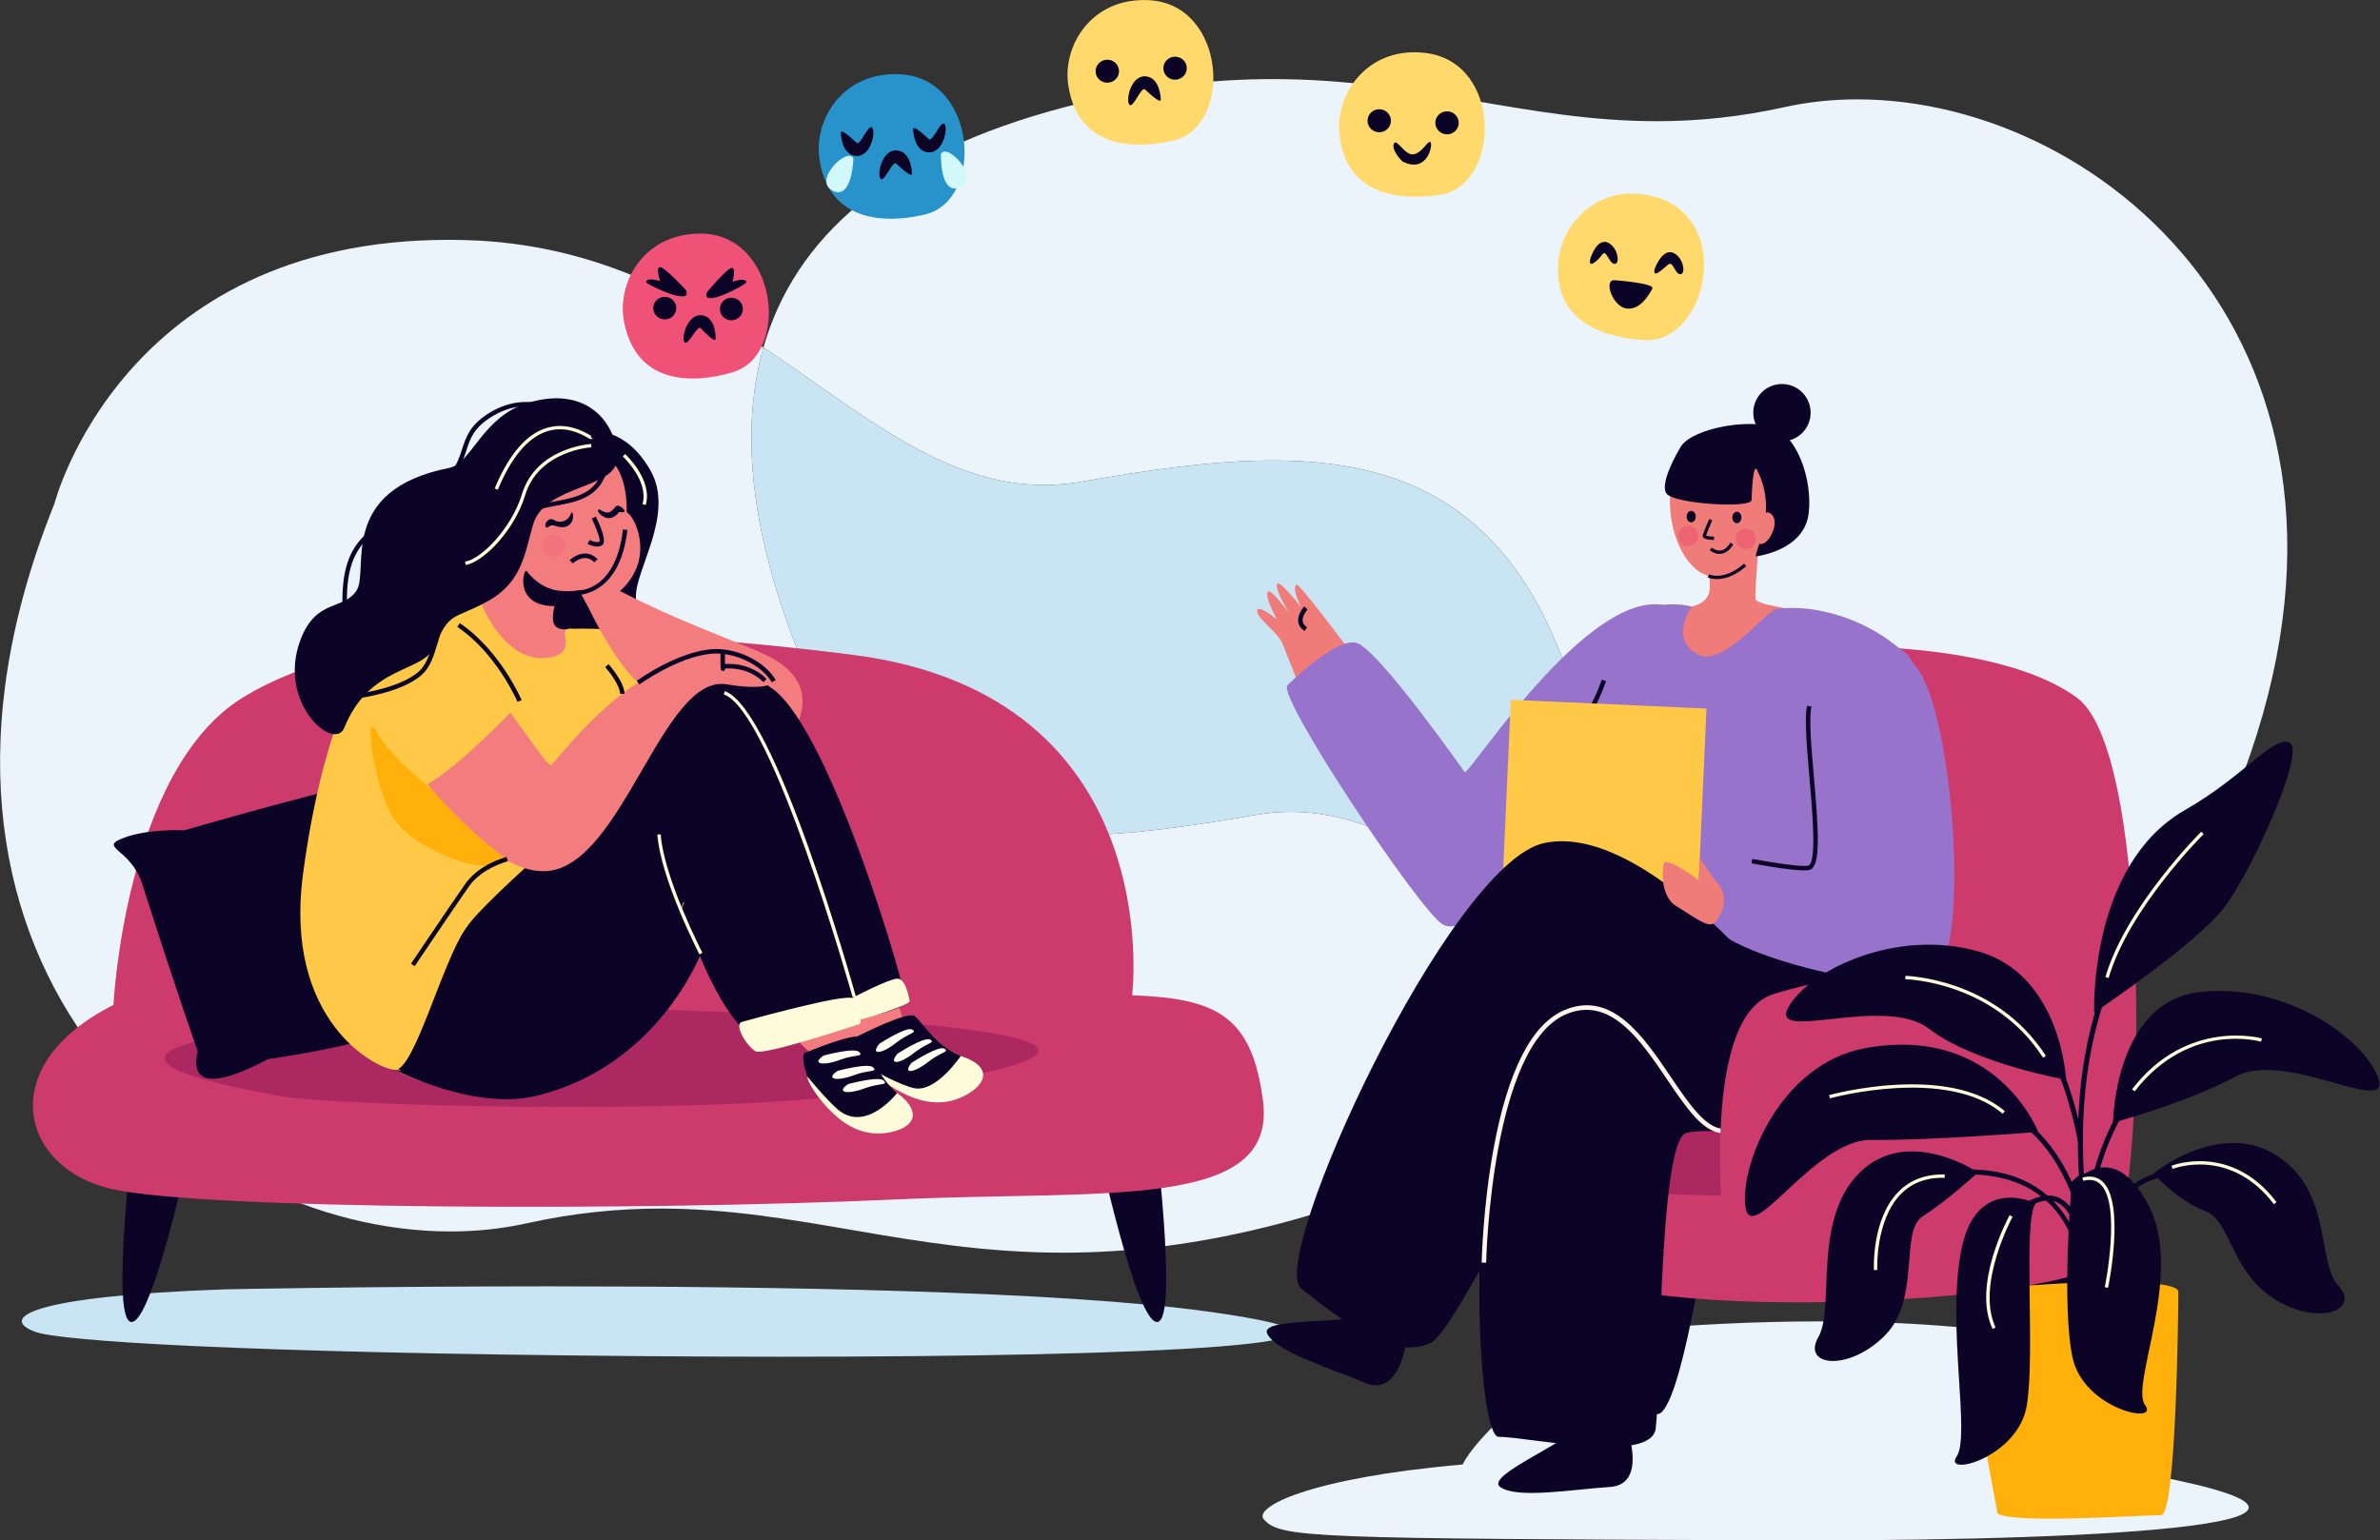 <?xml version="1.0" encoding="UTF-8" standalone="no"?>
<svg xmlns="http://www.w3.org/2000/svg" xmlns:xlink="http://www.w3.org/1999/xlink" xmlns:serif="http://www.serif.com/" width="100%" height="100%" viewBox="0 0 2220 1437" version="1.1" xml:space="preserve" style="fill-rule:evenodd;clip-rule:evenodd;stroke-linejoin:round;stroke-miterlimit:2;">
    <rect x="0" y="0" width="2220" height="1437" fill="#333333" stroke="none"/>
    <g transform="matrix(1,0,0,1,-797.98,-461.835)">
        <g transform="matrix(4.167,0,0,4.167,0,0)">
            <g id="Background-Blobs" serif:id="Background Blobs">
                <path d="M607.715,344.999C606.373,344.999 605.017,344.978 603.635,344.936C581.593,344.26 564.241,336.715 549.099,327.554C554.769,306.704 550.843,282.305 540.501,256.391C527.213,223.096 504.081,213.932 476.393,213.932C462.968,213.932 448.469,216.088 433.506,218.691C430.656,219.187 427.884,219.42 425.173,219.42C402.667,219.42 384.472,203.369 362.395,188.629C369.3,164.402 389.958,145.275 429.913,134.805C447.587,130.174 462.734,128.539 476.365,128.539C492.73,128.539 506.911,130.896 520.662,133.252C534.413,135.609 547.734,137.966 562.378,137.966C571.304,137.966 580.721,137.091 591.028,134.805C596.262,133.645 601.716,133.075 607.279,133.075C663.587,133.075 730.962,191.54 691.883,288.646C691.883,288.646 677.489,344.996 607.715,344.999Z" style="fill:rgb(234,244,250);fill-rule:nonzero;"></path>
                <path d="M429.478,391.303C412.333,391.303 397.476,388.834 383.07,386.365C368.665,383.896 354.709,381.427 339.369,381.427C330.017,381.427 320.151,382.344 309.353,384.738C303.871,385.953 298.156,386.551 292.329,386.551C233.339,386.551 162.755,325.302 203.695,223.571C203.695,223.571 218.775,164.533 291.872,164.533C293.277,164.533 294.698,164.555 296.147,164.599C323.78,165.447 344.38,176.601 362.395,188.629C356.674,208.697 360.39,232.264 370.389,257.317C383.074,289.099 405.154,297.847 431.583,297.846C444.398,297.845 458.237,295.788 472.52,293.303C475.24,292.83 477.886,292.607 480.474,292.607C504.838,292.607 523.911,312.316 549.099,327.554C542.093,353.314 520.439,373.654 478.142,384.738C459.626,389.59 443.758,391.303 429.478,391.303Z" style="fill:rgb(234,244,250);fill-rule:nonzero;"></path>
                <path d="M549.099,327.554C523.911,312.316 504.838,292.607 480.474,292.607C477.886,292.607 475.24,292.83 472.52,293.303C458.237,295.788 444.398,297.845 431.583,297.846C405.154,297.847 383.074,289.099 370.389,257.317C360.39,232.264 356.674,208.697 362.395,188.629C384.472,203.369 402.667,219.42 425.173,219.42C427.884,219.42 430.656,219.187 433.506,218.691C448.469,216.088 462.968,213.932 476.393,213.932C504.081,213.932 527.213,223.096 540.501,256.391C550.843,282.305 554.769,306.704 549.099,327.554Z" style="fill:rgb(201,228,242);fill-rule:nonzero;"></path>
                <path d="M366.629,414.597C356.219,414.597 345.603,414.552 334.979,414.465C244.684,413.725 204.807,411.056 199.363,409.02C191.23,405.977 197.903,401.023 242.091,399.504C242.091,399.504 273.84,398.837 314.346,398.837C364.65,398.837 428.465,399.865 461.799,404.473C515.115,411.845 447.571,414.597 366.629,414.597Z" style="fill:rgb(201,228,242);fill-rule:nonzero;"></path>
                <path d="M596.785,455.716C594.772,455.716 592.758,455.713 590.768,455.706C484.353,455.336 478.132,455.168 474.418,451.027C471.982,448.312 484.354,441.764 518.898,438.722C522.479,431.847 533.01,424.376 531.782,422.483C529.812,419.445 530.839,410.99 542.949,410.106C542.949,410.106 568.162,406.685 598.953,406.685C616.254,406.685 635.319,407.766 652.652,411.141C678.683,416.209 661.873,426.712 633.847,435.693C644.69,436.669 656.049,438.101 667.712,440.14C736.118,452.093 661.412,455.717 596.785,455.716Z" style="fill:rgb(234,244,250);fill-rule:nonzero;"></path>
            </g>
        </g>
        <g transform="matrix(4.167,0,0,4.167,0,0)">
            <g id="Sofa">
                <path d="M221.685,361.637C221.685,361.637 216.025,406.21 220.846,406.812C225.666,407.414 234.427,366.128 234.427,366.128L221.685,361.637Z" style="fill:rgb(11,4,39);fill-rule:nonzero;"></path>
                <path d="M449.766,361.637C449.766,361.637 455.426,406.21 450.606,406.812C445.786,407.414 437.025,366.128 437.025,366.128L449.766,361.637Z" style="fill:rgb(11,4,39);fill-rule:nonzero;"></path>
                <path d="M216.893,335.828C216.893,335.828 219.503,283.21 245.856,267.003C272.836,250.41 322.869,249.957 382.135,257.412C453.341,266.369 444.925,333.666 444.925,333.666C463.634,334.395 471.693,338.042 474.212,357.227C477.452,381.905 439.185,377.257 392.722,379.357C333.097,382.053 237.209,381.642 216.647,377.078C196.085,372.513 189.905,349.439 216.893,335.828Z" style="fill:rgb(205,59,108);fill-rule:nonzero;"></path>
                <path d="M321.867,336.404C321.867,336.404 507.19,340.007 378.454,356.267C346.787,360.267 266.137,358.58 253.708,356.151C241.279,353.722 175.819,342.558 321.867,336.404Z" style="fill:rgb(172,40,97);fill-rule:nonzero;"></path>
                <path d="M232.772,296.73C232.772,296.73 271.27,285.592 275.612,285.799C279.955,286.005 280.264,270.96 286.624,275.909C292.983,280.858 290.314,288.679 290.956,291.82C291.597,294.961 308.003,317.768 305.173,324.276C302.344,330.783 293.069,341.948 251.714,347.917C250.926,348.031 232.772,358.948 235.753,346.163C235.753,346.163 231.723,334.985 223.332,308.738C220.777,300.742 213.438,300.685 219.022,298.488C224.607,296.291 232.772,296.73 232.772,296.73Z" style="fill:rgb(11,4,39);fill-rule:nonzero;"></path>
            </g>
        </g>
        <g transform="matrix(4.167,0,0,4.167,0,0)">
            <g id="Girl-on-sofa" serif:id="Girl on sofa">
                <path d="M324.105,207.468C324.105,207.468 331.455,206.279 337.092,216.144C342.729,226.008 333.428,238.657 333.855,244.775C334.282,250.893 335.808,259.341 321.362,261.314C306.917,263.286 313.768,205.809 324.105,207.468Z" style="fill:rgb(11,4,39);fill-rule:nonzero;"></path>
                <path d="M307.037,218.972C307.037,218.972 302.05,245.818 297.879,246.709C288.524,248.706 280.497,247.415 268.325,277.827C256.153,308.238 261.169,352.074 292.811,354.16C302.084,354.772 357.828,336.331 326.172,312.084C304.119,295.191 325.512,263.864 323.853,255.037C322.194,246.21 307.559,261.679 320.657,233.83L307.037,218.972Z" style="fill:rgb(243,124,127);fill-rule:nonzero;"></path>
                <path d="M307.459,213.723C307.459,213.723 323.719,208.576 328.978,214.696C334.237,220.817 332.389,241.248 321.229,242.994C303.822,245.718 298.458,221.16 307.459,213.723Z" style="fill:rgb(243,124,127);fill-rule:nonzero;"></path>
                <path d="M288.068,345.357C288.068,345.357 316.886,259.633 340.07,259.229C363.253,258.826 379.458,341.332 384.237,345.106C389.016,348.88 400.301,348.009 394.994,350.048C389.686,352.087 393.442,351.523 380.466,350.639C367.489,349.755 344.019,303.811 341.864,303.36C339.71,302.908 329.335,352.675 302.232,353.777C287.193,354.389 288.068,345.357 288.068,345.357Z" style="fill:rgb(243,124,127);fill-rule:nonzero;"></path>
                <path d="M300.088,344.868C300.088,344.868 328.906,259.145 352.089,258.741C375.273,258.337 391.478,340.844 396.257,344.617C401.036,348.391 412.321,347.521 407.013,349.56C401.705,351.599 405.462,351.034 392.485,350.15C379.509,349.267 356.085,302.85 353.884,302.871C344.718,302.958 341.354,352.186 314.252,353.288C299.213,353.9 300.088,344.868 300.088,344.868Z" style="fill:rgb(243,124,127);fill-rule:nonzero;"></path>
                <path d="M320.352,251.857C320.352,251.857 378.588,249.19 370.352,272.013C365.595,285.196 340.654,290.253 321.74,286.01C302.826,281.767 312.137,248.418 320.352,251.857Z" style="fill:rgb(243,124,127);fill-rule:nonzero;"></path>
                <path d="M319.325,225.703C319.325,225.703 319.024,227.378 317.08,227.638C315.796,227.809 315.274,226.703 314.437,227.165C313.601,227.626 313.462,228.304 313.666,228.804C313.869,229.304 314.458,228.466 315.117,228.44C315.777,228.413 317.625,229.559 319.079,228.217C320.067,227.306 319.907,225.007 319.325,225.703Z" style="fill:rgb(11,4,39);fill-rule:nonzero;"></path>
                <path d="M325.746,224.896C325.746,224.896 326.944,225.809 327.849,225.528C328.754,225.247 329.078,224.195 329.683,224.048C330.288,223.902 331.685,225.207 331.266,225.429C330.848,225.651 330.411,225.442 330.168,225.474C329.925,225.505 329.365,226.748 327.841,226.841C326.318,226.934 324.522,224.839 325.746,224.896Z" style="fill:rgb(11,4,39);fill-rule:nonzero;"></path>
                <path d="M361.367,342.635C362.542,342.371 382.324,341.066 384.345,337.75C386.367,334.433 367.516,264.833 349.862,263.404C332.209,261.975 284.064,333.741 279.719,344.699C275.374,355.657 302.718,355.141 316.185,353.253C338.489,350.126 344.101,309.351 344.631,312.989C346.16,323.49 356.057,343.829 361.367,342.635Z" style="fill:rgb(11,4,39);fill-rule:nonzero;"></path>
                <path d="M383.114,338.999C383.114,338.999 393.752,337.098 394.214,335.192C394.675,333.287 377.76,275.216 364.686,265.236C351.612,255.256 341.437,270.165 342.744,275.802C344.052,281.439 373.414,344.096 383.114,338.999Z" style="fill:rgb(11,4,39);fill-rule:nonzero;"></path>
                <path d="M299.124,245.745C299.124,245.745 304.573,260.046 314.785,257.991C321.039,256.733 315.97,251.696 319.031,251.617C322.092,251.538 329.175,251.522 332.449,252.5C335.724,253.478 334.964,276.687 332.492,282.178C330.02,287.669 300.99,310.891 295.685,318.765C290.38,326.639 284.206,350.48 279.949,350.367C275.693,350.253 254.968,339.385 259.324,306.572C263.68,273.76 272.778,256.576 279.008,251.739C285.237,246.904 297.318,242.302 299.124,245.745Z" style="fill:rgb(255,201,71);fill-rule:nonzero;"></path>
                <path d="M276.877,270.963C276.877,270.963 297.553,307.564 314.257,305.83C330.96,304.095 339.935,261.688 354.157,264.047C368.508,266.428 368.092,260.766 354.287,258.547C336.795,255.736 321.719,274.238 314.968,282.082C313.75,283.498 297.673,255.674 290.103,254.357C282.533,253.039 275.351,266.839 276.877,270.963Z" style="fill:rgb(243,124,127);fill-rule:nonzero;"></path>
                <path d="M316.704,243.083C316.704,243.083 312.734,243.025 309.389,238.684C308.751,237.856 306.286,246.524 315.628,246.547C315.628,246.547 316.541,243.772 316.704,243.083Z" style="fill:rgb(11,4,39);fill-rule:nonzero;"></path>
                <path d="M305.749,270.38C305.749,270.38 292.45,284.316 285.677,287.167C278.904,290.017 273.519,273.256 276.426,263.704C279.332,254.152 281.865,247.86 289.877,250.494C297.888,253.128 305.75,266.658 305.749,270.38Z" style="fill:rgb(255,201,71);fill-rule:nonzero;"></path>
                <path d="M329.678,213.184C329.89,220.438 313.511,219.13 310.823,228.282C308.977,234.57 308.486,241.168 300.608,245.482C292.73,249.796 292.358,247.454 288.635,255.784C286.093,261.473 274.244,259.692 268.561,273.789C266.352,279.267 253.415,268.212 258.769,254.061C262.276,244.798 268.386,247.545 271.314,243.035C274.242,238.524 266.808,220.607 292.068,215.59C297.089,214.592 299.412,204.113 309.716,201.017C323.214,196.96 329.466,205.929 329.678,213.184Z" style="fill:rgb(11,4,39);fill-rule:nonzero;"></path>
                <path d="M321.659,243.517C321.659,243.517 332.143,267.87 340.676,266.438C349.21,265.006 367.442,259.425 361.303,256.749C353.078,253.164 343.057,249.709 330.872,243.455C322.311,239.06 321.659,243.517 321.659,243.517Z" style="fill:rgb(243,124,127);fill-rule:nonzero;"></path>
                <path d="M287.941,287.337C287.941,287.337 278.871,280.357 275.793,274.598C272.715,268.838 275.224,287.991 279.994,294.612C284.763,301.233 301.528,307.823 305.033,303.179C305.033,303.179 298.196,298.956 287.941,287.337Z" style="fill:rgb(255,176,10);fill-rule:nonzero;"></path>
                <path d="M357.584,339.632C357.584,339.632 381.324,332.961 382.44,334.415C383.556,335.87 384.641,339.864 383.844,340.128C383.047,340.391 362.531,347.221 360.644,346.216C358.757,345.21 355.658,340.24 357.584,339.632Z" style="fill:rgb(254,251,218);fill-rule:nonzero;"></path>
                <path d="M382.72,334.025C382.72,334.025 390.404,330.038 392.309,329.945C394.214,329.853 394.96,334.059 395.118,334.969C395.276,335.88 383.367,339.629 381.915,339.497C380.462,339.365 378.247,336.212 382.72,334.025Z" style="fill:rgb(254,251,218);fill-rule:nonzero;"></path>
                <path d="M383.652,342.759C383.652,342.759 394.677,337.119 396.265,338.323C397.853,339.528 401.481,345.885 407.551,347.6C407.551,347.6 403.095,352.717 401.917,354.957C400.739,357.198 390.685,355.544 386.311,350.036C384.793,348.126 381.221,343.57 383.652,342.759Z" style="fill:rgb(11,4,39);fill-rule:nonzero;"></path>
                <path d="M388.339,344.53C388.339,344.53 394.324,340.628 395.663,341.348C397.002,342.068 394.884,342.072 391.997,344.382C389.109,346.691 386.143,347.273 388.339,344.53Z" style="fill:rgb(255,254,242);fill-rule:nonzero;"></path>
                <path d="M392.369,346.773C392.369,346.773 398.354,342.871 399.693,343.591C401.032,344.311 398.914,344.315 396.027,346.625C393.139,348.934 390.173,349.517 392.369,346.773Z" style="fill:rgb(255,254,242);fill-rule:nonzero;"></path>
                <path d="M395.545,348.791C395.545,348.791 401.53,344.889 402.869,345.609C404.208,346.329 402.09,346.333 399.203,348.642C396.315,350.952 393.349,351.534 395.545,348.791Z" style="fill:rgb(255,254,242);fill-rule:nonzero;"></path>
                <path d="M406.58,347.24C406.58,347.24 401.082,355.453 396.197,354.48C392.797,353.803 386.311,350.036 386.311,350.036C386.949,351.446 390.039,353.71 393.104,355.316C396.169,356.922 401.359,359.001 406.794,356.472C412.23,353.944 414.115,349.762 406.58,347.24Z" style="fill:rgb(254,251,218);fill-rule:nonzero;"></path>
                <path d="M371.985,346.451C371.985,346.451 383.506,341.56 384.627,343.225C385.749,344.891 387.928,352.613 393.14,356.186C393.14,356.186 387.275,359.73 385.441,361.526C383.606,363.321 374.594,358.55 372.204,351.844C371.375,349.517 370.814,346.298 371.985,346.451Z" style="fill:rgb(11,4,39);fill-rule:nonzero;"></path>
                <path d="M375.89,347.158C375.89,347.158 382.817,345.271 383.857,346.39C384.898,347.509 382.887,346.845 379.408,348.168C375.929,349.491 372.928,349.119 375.89,347.158Z" style="fill:rgb(255,254,242);fill-rule:nonzero;"></path>
                <path d="M378.997,350.599C378.997,350.599 385.924,348.711 386.965,349.83C388.005,350.949 385.994,350.285 382.515,351.608C379.036,352.932 376.036,352.559 378.997,350.599Z" style="fill:rgb(255,254,242);fill-rule:nonzero;"></path>
                <path d="M381.366,353.552C381.366,353.552 388.293,351.665 389.333,352.783C390.374,353.902 388.363,353.238 384.884,354.562C381.405,355.885 378.404,355.513 381.366,353.552Z" style="fill:rgb(255,254,242);fill-rule:nonzero;"></path>
                <path d="M392.334,355.531C392.334,355.531 385.267,364.73 378.908,359.127C376.298,356.828 372.204,351.844 372.204,351.844C372.359,353.409 374.567,356.573 376.962,359.093C379.358,361.613 383.617,365.261 389.585,364.529C395.552,363.797 398.678,360.347 392.334,355.531Z" style="fill:rgb(254,251,218);fill-rule:nonzero;"></path>
                <path d="M325.158,233.202C324.165,233.202 323.162,232.694 323.014,232.616L323.48,231.731C323.871,231.935 325.122,232.439 325.72,232.076C325.905,231.685 325.11,229.263 323.975,226.932L324.873,226.494C326.122,229.053 327.371,232.247 326.236,232.932C325.91,233.129 325.535,233.202 325.158,233.202Z" style="fill:rgb(11,4,39);fill-rule:nonzero;"></path>
                <path d="M362.401,263.557C358.648,259.832 353.515,260.524 353.464,260.533L353.318,259.541C353.548,259.511 358.989,258.761 363.106,262.848L362.401,263.557Z" style="fill:rgb(11,4,39);fill-rule:nonzero;"></path>
                <path d="M382.358,334.126C382.179,333.486 364.349,270.005 353.51,266.3L353.753,265.591C364.963,269.422 382.346,331.293 383.081,333.925L382.358,334.126Z" style="fill:rgb(254,251,218);fill-rule:nonzero;"></path>
                <path d="M330.274,243.156C330.274,243.156 332.285,241.583 333.655,238.738C336.8,232.204 332.79,225.013 331.266,225.429C329.743,225.845 327.544,238.047 324.074,240.563C320.605,243.079 321.292,243.412 322.92,246.251C324.548,249.09 330.55,244.116 330.274,243.156Z" style="fill:rgb(243,124,127);fill-rule:nonzero;"></path>
                <path d="M320.584,244.055L320.463,244.053L320.525,243.055C320.883,243.077 329.33,243.401 330.948,229.381L331.942,229.495C330.316,243.582 321.711,244.055 320.584,244.055Z" style="fill:rgb(11,4,39);fill-rule:nonzero;"></path>
                <path d="M334.635,264.077L334.047,263.269C334.4,263.012 342.786,256.974 350.521,256.208C356.062,255.665 362.625,258.753 365.141,263.104L364.276,263.604C361.977,259.628 355.719,256.693 350.619,257.205C343.157,257.943 334.719,264.016 334.635,264.077Z" style="fill:rgb(11,4,39);fill-rule:nonzero;"></path>
                <path d="M353.345,261.037L353.324,261.037C352.772,261.024 352.772,261.024 352.772,257.089L353.772,257.089C353.772,258.813 353.785,259.65 353.798,260.059L353.891,260.063C353.864,260.564 353.84,261.037 353.345,261.037Z" style="fill:rgb(11,4,39);fill-rule:nonzero;"></path>
                <path d="M307.345,267.97C307.299,267.862 302.636,257.059 293.866,251.188L294.422,250.357C303.445,256.396 308.219,267.468 308.266,267.579L307.345,267.97Z" style="fill:rgb(11,4,39);fill-rule:nonzero;"></path>
                <path d="M319.724,236.971L319.026,236.255C319.091,236.193 320.615,234.728 322.515,234.766C323.533,234.782 324.458,235.21 325.262,236.04L324.545,236.737C323.931,236.104 323.243,235.777 322.5,235.766C321.047,235.751 319.736,236.959 319.724,236.971Z" style="fill:rgb(11,4,39);fill-rule:nonzero;"></path>
                <path d="M318.076,232.895C318.133,234.299 317.041,235.483 315.637,235.541C314.233,235.598 313.049,234.506 312.992,233.102C312.935,231.698 314.027,230.513 315.431,230.456C316.835,230.399 318.019,231.491 318.076,232.895Z" style="fill:rgb(242,115,124);fill-rule:nonzero;"></path>
                <path d="M330.299,266.178C330.258,264.259 327.883,261.215 326.972,260.205L327.715,259.534C327.859,259.695 331.241,263.476 331.299,266.157L330.299,266.178Z" style="fill:rgb(11,4,39);fill-rule:nonzero;"></path>
                <path d="M310.492,226.488L309.583,226.071C310.519,224.03 313.008,223.576 315.89,223.05C317.879,222.687 320.132,222.276 322.14,221.27C326.695,218.99 326.712,213.95 326.711,213.899L327.711,213.892C327.713,214.124 327.693,219.608 322.588,222.165C320.452,223.234 318.124,223.659 316.069,224.034C313.355,224.529 311.211,224.92 310.492,226.488Z" style="fill:rgb(11,4,39);fill-rule:nonzero;"></path>
                <path d="M268.182,247.556C267.626,233.137 272.696,230.147 281.097,225.193C282.796,224.192 284.72,223.057 286.733,221.738C292.874,217.711 293.928,214.484 294.946,211.362C295.833,208.646 296.67,206.081 300.726,203.475C309.376,197.92 316.803,202.798 316.878,202.847L316.319,203.677C316.038,203.488 309.351,199.124 301.266,204.317C297.51,206.73 296.762,209.02 295.897,211.673C294.875,214.805 293.716,218.355 287.28,222.574C285.249,223.906 283.313,225.048 281.605,226.055C273.25,230.981 268.648,233.695 269.181,247.518L268.182,247.556Z" style="fill:rgb(11,4,39);fill-rule:nonzero;"></path>
                <path d="M269.403,267.498L269.307,266.502C269.419,266.492 280.561,265.364 285.226,261.195C286.956,259.65 287.667,257.284 288.419,254.781C289.694,250.535 291.141,245.723 297.938,243.575C307.975,240.402 307.656,229.722 307.637,229.27L308.636,229.228C308.641,229.346 309.015,241.122 298.239,244.528C291.946,246.517 290.64,250.865 289.377,255.069C288.583,257.711 287.833,260.207 285.892,261.942C280.983,266.327 269.874,267.452 269.403,267.498Z" style="fill:rgb(11,4,39);fill-rule:nonzero;"></path>
                <path d="M344.631,312.989C344.631,312.989 327.643,358.942 279.949,350.367C279.949,350.367 297.48,359.527 311.402,356.218C338.768,349.712 348.399,324.33 348.399,324.33C348.346,322.42 344.631,312.989 344.631,312.989Z" style="fill:rgb(11,4,39);fill-rule:nonzero;"></path>
                <path d="M348.067,324.503C347.98,324.335 339.371,307.634 338.652,297.695L339.4,297.64C340.109,307.426 348.646,323.992 348.733,324.158L348.067,324.503Z" style="fill:rgb(254,251,218);fill-rule:nonzero;"></path>
                <path d="M284.326,327.158L283.497,326.599C283.588,326.464 292.58,313.116 295.631,308.756C298.787,304.25 304.664,302.755 304.913,302.694L305.153,303.664C305.096,303.679 299.387,305.136 296.45,309.33C293.404,313.681 284.417,327.024 284.326,327.158Z" style="fill:rgb(11,4,39);fill-rule:nonzero;"></path>
                <path d="M295.74,237.334L295.61,236.596C299.486,235.912 306.119,228.806 308.336,221.487C311.514,210.991 323.713,210.237 323.836,210.23L323.875,210.979C323.757,210.986 312.077,211.718 309.053,221.705C306.7,229.477 299.846,236.611 295.74,237.334Z" style="fill:rgb(254,251,218);fill-rule:nonzero;"></path>
                <path d="M302.929,220.483L302.236,220.195C305.325,212.767 309.132,208.242 313.551,206.745C318.2,205.171 322.17,207.458 323.473,208.211C323.653,208.315 323.779,208.391 323.847,208.416L323.737,208.708L323.767,208.764L324.144,208.858L323.919,209.122C323.706,209.211 323.566,209.13 323.098,208.86C321.736,208.075 318.117,205.988 313.792,207.455C309.586,208.881 305.931,213.263 302.929,220.483Z" style="fill:rgb(254,251,218);fill-rule:nonzero;"></path>
                <path d="M336.049,223.898L335.328,223.694C336.793,218.512 330.974,213.09 330.916,213.035L331.422,212.483C331.677,212.717 337.64,218.269 336.049,223.898Z" style="fill:rgb(254,251,218);fill-rule:nonzero;"></path>
            </g>
        </g>
        <g transform="matrix(4.167,0,0,4.167,0,0)">
            <g id="Chair">
                <path d="M657.478,381.165C657.478,381.165 663.674,424.66 658.397,425.247C653.12,425.834 643.529,385.547 643.529,385.547L657.478,381.165Z" style="fill:rgb(11,4,39);fill-rule:nonzero;"></path>
                <path d="M573.885,384.557C573.885,384.557 567.666,428.048 562.392,427.439C557.118,426.83 559.149,385.686 559.149,385.686L573.885,384.557Z" style="fill:rgb(11,4,39);fill-rule:nonzero;"></path>
                <path d="M601.065,255.529C601.065,255.529 639.209,254.282 656.492,267.104C673.774,279.926 671.656,380.936 663.984,392.222C656.311,403.508 545.839,407.962 539.54,392.222C533.24,376.481 553.397,344.507 561.869,334.381C570.341,324.254 579.24,251.342 601.065,255.529Z" style="fill:rgb(205,59,108);fill-rule:nonzero;"></path>
                <path d="M580.722,343.55C580.722,343.55 695.97,348.935 615.923,374.645C596.233,380.969 546.078,378.44 538.347,374.645C530.617,370.851 489.903,353.423 580.722,343.55Z" style="fill:rgb(172,40,97);fill-rule:nonzero;"></path>
            </g>
        </g>
        <g transform="matrix(4.167,0,0,4.167,0,0)">
            <g id="Woman-Counsellor" serif:id="Woman Counsellor" transform="matrix(1,0,0,1,-74.454,-19.538)">
                <path d="M615.36,281.706C615.36,281.706 596.61,306.805 592.61,305.805C588.61,304.805 557.204,260.35 556.134,261.285C555.063,262.22 557.204,266.289 557.204,266.289C557.204,266.289 551.901,259.494 551.768,261.285C551.636,263.077 554.635,267.789 554.635,267.789C554.635,267.789 550.035,261.451 549.658,263.013C549.28,264.576 551.768,269.033 551.768,269.033C551.768,269.033 547.353,265.433 547.353,267.146C547.353,268.859 551.636,271.643 552.921,274.213C554.206,276.783 570.697,323.861 585.046,328.397C599.395,332.934 626.594,301.627 628.307,297.986C630.021,294.345 615.36,281.706 615.36,281.706Z" style="fill:rgb(240,124,122);fill-rule:nonzero;"></path>
                <path d="M554.155,283.805C554.155,283.805 564.86,273.055 569.61,274.305C574.36,275.555 593.86,303.305 593.86,303.305C595.653,302.677 621.11,263.055 638.144,265.801C642.078,266.434 643.019,293.805 639.769,297.055C636.519,300.305 597.61,342.616 588.86,337.336C583.705,334.225 551.615,286.181 554.155,283.805Z" style="fill:rgb(151,115,203);fill-rule:nonzero;"></path>
                <path d="M659.989,246.937C659.989,246.937 658.759,262.424 658.915,264.431C659.072,266.439 674.518,266.838 678.317,270.61C682.116,274.382 660.393,282.317 649.778,281.668C642.711,281.237 635.523,266.614 640.522,266.593C645.522,266.573 648.796,265.318 648.682,261.649C648.568,257.978 648.536,254.642 648.536,254.642C648.536,254.642 659.246,247.473 659.989,246.937Z" style="fill:rgb(240,124,122);fill-rule:nonzero;"></path>
                <path d="M660.758,236.876C660.758,236.876 665.882,258.589 650.777,259.57C642.128,260.132 638.128,245.283 640.393,238.403C642.658,231.523 655.571,231.512 660.758,236.876Z" style="fill:rgb(240,124,122);fill-rule:nonzero;"></path>
                <path d="M649.403,251.252C648.73,251.239 647.581,251.152 647.229,250.72C647.113,250.579 647.069,250.404 647.106,250.229C647.232,249.622 648.422,246.886 648.557,246.576L649.236,246.873C648.75,247.986 648.015,249.736 647.855,250.286C648.103,250.411 648.898,250.516 649.638,250.513L649.641,251.254L649.403,251.252Z" style="fill:rgb(11,4,39);fill-rule:nonzero;"></path>
                <path d="M658.975,250.941C659.018,252.189 658.041,253.236 656.793,253.279C655.545,253.322 654.498,252.345 654.455,251.097C654.412,249.848 655.389,248.801 656.637,248.758C657.886,248.715 658.932,249.693 658.975,250.941Z" style="fill:rgb(236,99,114);fill-rule:nonzero;"></path>
                <path d="M646.144,250.264C646.187,251.512 645.21,252.559 643.962,252.602C642.713,252.645 641.666,251.668 641.623,250.419C641.58,249.171 642.558,248.124 643.806,248.081C645.054,248.038 646.101,249.015 646.144,250.264Z" style="fill:rgb(236,99,114);fill-rule:nonzero;"></path>
                <path d="M650.799,254.386C649.589,254.363 648.708,253.567 648.667,253.529L649.167,252.983C649.175,252.991 650.056,253.782 651.143,253.625C651.937,253.511 652.665,252.918 653.308,251.864L653.94,252.249C653.175,253.505 652.267,254.215 651.24,254.36C651.089,254.381 650.941,254.389 650.799,254.386Z" style="fill:rgb(11,4,39);fill-rule:nonzero;"></path>
                <path d="M645.547,246.054C645.533,246.764 645.066,247.331 644.503,247.32C643.94,247.309 643.495,246.725 643.509,246.015C643.522,245.304 643.989,244.737 644.552,244.748C645.115,244.759 645.56,245.343 645.547,246.054Z" style="fill:rgb(11,4,39);fill-rule:nonzero;"></path>
                <path d="M655.774,246.25C655.76,246.96 655.293,247.527 654.73,247.516C654.167,247.505 653.722,246.921 653.736,246.211C653.749,245.5 654.217,244.933 654.779,244.944C655.342,244.955 655.788,245.539 655.774,246.25Z" style="fill:rgb(11,4,39);fill-rule:nonzero;"></path>
                <path d="M641.997,230.724C641.997,230.724 637.154,238.697 639.061,240.956C640.968,243.215 658.009,244.247 658.046,242.331C658.083,240.414 658.375,233.904 659.272,235.626C664.405,245.473 657.877,255.156 659.174,254.934C661.805,254.483 669.947,252.642 670.829,245.251C671.711,237.861 668.25,227.029 661.643,225.668C655.036,224.307 643.807,226.852 641.997,230.724Z" style="fill:rgb(11,4,39);fill-rule:nonzero;"></path>
                <path d="M658.423,222.644C658.355,226.188 661.173,229.116 664.717,229.184C668.261,229.252 671.19,226.434 671.257,222.889C671.325,219.345 668.507,216.417 664.963,216.349C661.419,216.282 658.491,219.1 658.423,222.644Z" style="fill:rgb(11,4,39);fill-rule:nonzero;"></path>
                <path d="M660.129,247.579C660.129,247.579 660.601,243.783 662.515,245.537C664.428,247.292 661.98,252.148 660.198,252.182C658.415,252.215 659.342,249.305 660.129,247.579Z" style="fill:rgb(240,124,122);fill-rule:nonzero;"></path>
                <path d="M644.644,266.178C644.644,266.178 639.516,273.216 645.903,276.844C651.716,280.145 662.177,266.115 663.737,266.7C668.965,268.663 688.609,271.593 693.369,277.46C698.129,283.326 688.224,372.96 683.219,373.737C678.213,374.514 609.225,354.882 606.814,354.354C604.402,353.827 620.631,272.535 622.189,272.341C623.748,272.148 633.785,263.519 644.644,266.178Z" style="fill:rgb(151,115,203);fill-rule:nonzero;"></path>
                <path d="M650.149,260.029C648.983,260.007 648.286,259.679 648.223,259.649L648.546,258.982C648.679,259.046 651.841,260.486 656.361,256.574L656.845,257.133C654.048,259.555 651.69,260.059 650.149,260.029Z" style="fill:rgb(11,4,39);fill-rule:nonzero;"></path>
                <path d="M630.165,450.262C630.165,450.262 634.787,462.754 626.322,463.298C617.857,463.841 605.526,466.016 601.773,463.298C598.02,460.579 619.644,452.442 620.587,448.083C621.53,443.724 630.165,450.262 630.165,450.262Z" style="fill:rgb(11,4,39);fill-rule:nonzero;"></path>
                <path d="M580.872,430.068C580.872,430.068 579.421,443.308 571.606,440.009C563.791,436.711 551.789,433.144 549.647,429.035C547.505,424.925 570.486,427.314 573.279,423.836C576.071,420.359 580.872,430.068 580.872,430.068Z" style="fill:rgb(11,4,39);fill-rule:nonzero;"></path>
                <path d="M690.473,358.809C690.473,358.809 687.693,334.504 622.527,341.055C591.729,344.151 594.885,452.078 601.413,452.066C607.94,452.055 635.511,458.229 636.579,450.229C637.646,442.229 637.324,385.88 643.364,384.055C651.64,381.555 692.434,391.452 690.473,358.809Z" style="fill:rgb(11,4,39);fill-rule:nonzero;"></path>
                <path d="M649.597,337.081C649.597,337.081 652.518,323.414 658.105,323.164C663.692,322.915 676.417,326.544 678.53,324.081C680.642,321.619 658.054,267.439 663.737,266.7C675.167,265.215 689.902,271.655 695.705,280.852C703.042,292.483 706.693,339.934 699.666,348.055C693.506,355.174 649.639,343.296 649.597,337.081Z" style="fill:rgb(151,115,203);fill-rule:nonzero;"></path>
                <path d="M558.013,271.641C557.166,271.119 556.677,270.434 556.563,269.603C556.326,267.883 557.843,266.217 557.908,266.148L558.643,266.826C558.63,266.839 557.38,268.219 557.554,269.469C557.628,269.995 557.949,270.427 558.537,270.789L558.013,271.641Z" style="fill:rgb(11,4,39);fill-rule:nonzero;"></path>
                <path d="M669.793,325.247C666.584,325.247 659.601,323.957 658.012,323.656L658.198,322.673C662.465,323.483 669.657,324.6 670.781,324.162C672.645,323.428 671.691,312.42 670.994,304.382C670.399,297.521 669.838,291.04 670.478,288.353L671.451,288.585C670.847,291.116 671.403,297.518 671.991,304.295C673.058,316.609 673.534,324.153 671.148,325.092C670.873,325.201 670.4,325.247 669.793,325.247Z" style="fill:rgb(11,4,39);fill-rule:nonzero;"></path>
                <path d="M620.272,292.874L619.512,292.224C622.297,288.975 624.494,282.612 624.516,282.547L625.462,282.871C625.37,283.139 623.18,289.482 620.272,292.874Z" style="fill:rgb(11,4,39);fill-rule:nonzero;"></path>
                <path d="M604.146,287.049L647.946,289.016L645.583,341.63L601.783,339.663L604.146,287.049Z" style="fill:rgb(255,201,71);fill-rule:nonzero;"></path>
                <path d="M661.193,349.522C661.193,349.522 632.807,314.573 611.588,319.131C590.37,323.689 549.507,412.722 557.222,418.868C570.953,429.807 578.797,434.193 586.106,431.1C593.415,428.008 629.711,347.603 632.47,351.199C635.23,354.795 662.09,362.01 661.193,349.522Z" style="fill:rgb(11,4,39);fill-rule:nonzero;"></path>
                <path d="M598.623,413.084L597.623,413.065C597.626,412.943 597.887,400.66 600.267,387.652C603.485,370.065 608.841,359.587 616.187,356.511C626.817,352.065 633.803,362.395 639.971,371.512C644.005,377.474 647.814,383.107 651.841,383.107L651.854,383.107L651.856,384.107L651.841,384.107C647.283,384.107 643.51,378.53 639.143,372.072C633.191,363.273 626.444,353.3 616.574,357.433C599.757,364.475 598.632,412.599 598.623,413.084Z" style="fill:rgb(255,244,234);fill-rule:nonzero;"></path>
                <path d="M650.021,327.639C650.021,327.639 646.445,322.445 646.436,322.646C646.427,322.847 646.219,327.468 646.219,327.468C646.219,327.468 638.697,321.695 638.317,323.892C637.938,326.09 637.904,331.322 641.238,333.284C644.572,335.245 648.21,338.227 649.597,337.081C650.983,335.936 653.668,331.225 650.021,327.639Z" style="fill:rgb(240,124,122);fill-rule:nonzero;"></path>
            </g>
        </g>
        <g transform="matrix(4.167,0,0,4.167,0,0)">
            <path id="Chair-Arm" serif:id="Chair Arm" d="M577.598,389.831C577.598,389.831 571.611,339.915 587.812,333.657C595.11,330.837 643.74,320.466 649.291,328.405C654.842,336.344 656.437,386.901 649.291,389.831C642.144,392.761 577.598,389.831 577.598,389.831Z" style="fill:rgb(205,59,108);fill-rule:nonzero;"></path>
        </g>
        <g transform="matrix(4.167,0,0,4.167,0,0)">
            <g id="Faces">
                <path d="M393.043,127.461C410.289,128.406 411.808,155.552 398.699,158.816C393.736,160.052 377.352,162.871 374.927,146.428C373.625,137.603 380.191,126.758 393.043,127.461Z" style="fill:rgb(40,147,202);fill-rule:nonzero;"></path>
                <path d="M395.638,149.618C395.638,149.618 395.549,144.768 392.258,144.507C388.967,144.246 387.766,149.808 388.603,150.837C389.439,151.866 391.275,146.696 392.111,147.457C392.946,148.218 395.791,150.91 395.638,149.618Z" style="fill:rgb(11,4,39);fill-rule:nonzero;"></path>
                <path d="M379.719,140.641C379.719,140.641 379.808,145.491 383.099,145.751C386.39,146.012 387.591,140.45 386.754,139.421C385.918,138.393 384.082,143.562 383.246,142.801C382.411,142.04 379.566,139.349 379.719,140.641Z" style="fill:rgb(11,4,39);fill-rule:nonzero;"></path>
                <path d="M395.903,139.836C395.903,139.836 395.993,144.686 399.284,144.946C402.575,145.207 403.775,139.645 402.939,138.616C402.102,137.587 400.267,142.757 399.431,141.996C398.595,141.235 395.751,138.544 395.903,139.836Z" style="fill:rgb(11,4,39);fill-rule:nonzero;"></path>
                <path d="M382.527,146.318C382.527,146.318 382.3,155.794 377.845,153.509C373.331,151.194 381.336,143.538 382.527,146.318Z" style="fill:rgb(211,248,252);fill-rule:nonzero;"></path>
                <path d="M402.12,145.329C402.12,145.329 401.867,154.806 406.432,152.749C411.058,150.665 403.451,142.614 402.12,145.329Z" style="fill:rgb(211,248,252);fill-rule:nonzero;"></path>
                <path d="M448.737,110.873C465.983,111.817 467.502,138.964 454.393,142.227C449.43,143.463 433.046,146.283 430.621,129.839C429.319,121.014 435.885,110.169 448.737,110.873Z" style="fill:rgb(255,217,108);fill-rule:nonzero;"></path>
                <path d="M451.333,133.029C451.333,133.029 451.243,128.179 447.952,127.918C444.661,127.657 443.46,133.219 444.297,134.248C445.134,135.277 446.969,130.108 447.805,130.868C448.64,131.629 451.485,134.321 451.333,133.029Z" style="fill:rgb(11,4,39);fill-rule:nonzero;"></path>
                <path d="M441.981,126.559C442.097,127.977 441.022,129.223 439.58,129.341C438.138,129.459 436.875,128.405 436.758,126.987C436.642,125.569 437.717,124.324 439.159,124.206C440.602,124.088 441.865,125.141 441.981,126.559Z" style="fill:rgb(11,4,39);fill-rule:nonzero;"></path>
                <path d="M457.147,125.887C457.264,127.305 456.189,128.55 454.746,128.668C453.304,128.786 452.041,127.732 451.925,126.314C451.809,124.896 452.884,123.651 454.326,123.533C455.768,123.415 457.031,124.469 457.147,125.887Z" style="fill:rgb(11,4,39);fill-rule:nonzero;"></path>
                <path d="M510.774,122.711C527.9,124.948 527.376,152.132 514.06,154.402C509.017,155.262 492.468,156.843 491.284,140.263C490.649,131.366 498.01,121.044 510.774,122.711Z" style="fill:rgb(255,217,108);fill-rule:nonzero;"></path>
                <path d="M502.859,137.846C502.868,139.269 501.702,140.43 500.256,140.44C498.809,140.449 497.628,139.304 497.619,137.881C497.609,136.458 498.775,135.297 500.222,135.288C501.669,135.278 502.849,136.424 502.859,137.846Z" style="fill:rgb(11,4,39);fill-rule:nonzero;"></path>
                <path d="M518.033,138.314C518.042,139.737 516.877,140.898 515.43,140.907C513.982,140.917 512.802,139.771 512.793,138.349C512.784,136.926 513.948,135.765 515.396,135.755C516.843,135.746 518.023,136.891 518.033,138.314Z" style="fill:rgb(11,4,39);fill-rule:nonzero;"></path>
                <path d="M505.418,146.976C505.418,146.976 502.909,144.518 503.5,143.034C504.091,141.55 505.975,145.824 508.006,145.367C510.037,144.91 511.1,142.18 511.712,142.668C512.323,143.156 511.021,149.856 505.418,146.976Z" style="fill:rgb(11,4,39);fill-rule:nonzero;"></path>
                <path d="M563.104,155.273C579.418,160.942 573.382,187.453 559.882,186.97C554.77,186.788 538.245,184.973 540.454,168.499C541.64,159.658 550.945,151.047 563.104,155.273Z" style="fill:rgb(255,217,108);fill-rule:nonzero;"></path>
                <path d="M552.933,173.573C552.933,173.573 562.051,174.207 561.362,175.478C560.673,176.748 558.624,180.413 555.509,179.892C552.394,179.371 550.405,173.341 552.933,173.573Z" style="fill:rgb(11,4,39);fill-rule:nonzero;"></path>
                <path d="M547.505,168.706C547.505,168.706 549.172,163.18 552.102,165.594C553.837,167.022 554.077,170.064 552.861,169.912C551.644,169.759 551.071,166.568 550.188,167.79C548.988,169.451 546.883,171.101 547.505,168.706Z" style="fill:rgb(11,4,39);fill-rule:nonzero;"></path>
                <path d="M561.919,170.989C561.919,170.989 563.867,165.489 566.797,167.903C568.531,169.331 568.772,172.373 567.556,172.22C566.339,172.068 566.034,169.124 564.882,170.099C563.596,171.188 561.297,173.384 561.919,170.989Z" style="fill:rgb(11,4,39);fill-rule:nonzero;"></path>
                <path d="M348.281,163.129C365.552,163.133 368.548,190.156 355.636,194.129C350.747,195.634 334.541,199.341 331.224,183.054C329.444,174.313 335.409,163.126 348.281,163.129Z" style="fill:rgb(239,81,119);fill-rule:nonzero;"></path>
                <path d="M351.684,186.631C351.684,186.631 351.872,181.87 348.66,181.427C345.447,180.984 343.954,186.37 344.716,187.426C345.477,188.483 347.572,183.518 348.348,184.312C349.124,185.105 351.76,187.907 351.684,186.631Z" style="fill:rgb(11,4,39);fill-rule:nonzero;"></path>
                <path d="M345.056,175.792C345.056,175.792 340.316,170.617 339.257,170.642C338.198,170.668 339.255,173.745 339.255,173.745C339.255,173.745 336.119,172.803 336.16,174.046C336.174,174.471 346.7,179.603 345.056,175.792Z" style="fill:rgb(11,4,39);fill-rule:nonzero;"></path>
                <path d="M349.758,176.238C349.758,176.238 354.246,170.844 355.305,170.819C356.364,170.793 355.454,173.918 355.454,173.918C355.454,173.918 358.542,172.828 358.561,174.071C358.567,174.496 348.297,180.123 349.758,176.238Z" style="fill:rgb(11,4,39);fill-rule:nonzero;"></path>
                <path d="M342.882,179.755C342.915,181.152 341.79,182.312 340.369,182.346C338.948,182.38 337.77,181.274 337.736,179.877C337.703,178.48 338.828,177.32 340.249,177.287C341.67,177.253 342.849,178.358 342.882,179.755Z" style="fill:rgb(11,4,39);fill-rule:nonzero;"></path>
                <path d="M357.793,179.958C357.826,181.355 356.701,182.515 355.28,182.549C353.859,182.583 352.68,181.478 352.647,180.081C352.614,178.683 353.739,177.523 355.16,177.49C356.581,177.456 357.759,178.561 357.793,179.958Z" style="fill:rgb(11,4,39);fill-rule:nonzero;"></path>
            </g>
        </g>
        <g transform="matrix(4.167,0,0,4.167,0,0)">
            <g id="Plant">
                <path d="M660.275,337.553C660.275,337.553 659.012,304.556 680.583,292.212C693.996,284.536 700.278,275.494 704.015,277.128C707.752,278.762 695.773,305.472 689.55,313.796C683.327,322.12 660.275,337.553 660.275,337.553Z" style="fill:rgb(11,4,39);fill-rule:nonzero;"></path>
                <path d="M638.665,449.733C638.665,449.733 629.384,402.479 632.831,400.531C636.278,398.582 679.169,395.873 679.131,400.096C679.092,404.318 678.67,450.101 675.241,450.069C671.812,450.038 642.073,452.053 638.665,449.733Z" style="fill:rgb(255,176,10);fill-rule:nonzero;"></path>
                <path d="M664.492,362.192C664.492,362.192 664.767,335.231 683.786,332.956C702.804,330.681 720.569,343.186 723.84,352.132C727.11,361.078 703.224,345.82 691.993,351.838C680.762,357.857 664.492,362.192 664.492,362.192Z" style="fill:rgb(11,4,39);fill-rule:nonzero;"></path>
                <path d="M647.737,364.258C647.737,364.258 638.46,340.146 609,345.508C590.155,348.939 581.003,371.468 582.2,380.917C583.396,390.367 597.625,365.854 610.366,366.052C623.106,366.251 647.737,364.258 647.737,364.258Z" style="fill:rgb(11,4,39);fill-rule:nonzero;"></path>
                <path d="M653.991,352.582C653.991,352.582 652.915,329.257 634.524,323.903C616.134,318.548 596.563,327.979 591.874,336.27C587.184,344.56 613.244,333.414 623.339,341.189C633.434,348.963 653.991,352.582 653.991,352.582Z" style="fill:rgb(11,4,39);fill-rule:nonzero;"></path>
                <path d="M657.699,397.857C657.661,397.438 654.257,355.784 684.093,343.696L684.516,344.741C655.445,356.518 658.784,397.345 658.821,397.756L657.699,397.857Z" style="fill:rgb(11,4,39);fill-rule:nonzero;"></path>
                <path d="M673.516,373.598C673.516,373.598 688.31,361.413 701.05,369.499C713.79,377.584 709.91,393.09 714.983,398.74C720.057,404.389 709.968,407.8 700.319,401.474C690.67,395.148 690.885,384.078 685.011,381.923C679.136,379.768 673.516,373.598 673.516,373.598Z" style="fill:rgb(11,4,39);fill-rule:nonzero;"></path>
                <path d="M634.284,373.328C634.284,373.328 618.615,362.76 607.838,373.322C597.062,383.883 602.328,403.612 598.542,410.194C594.756,416.776 605.335,418.012 613.455,409.815C621.575,401.619 616.626,386.458 621.923,383.127C627.22,379.796 634.284,373.328 634.284,373.328Z" style="fill:rgb(11,4,39);fill-rule:nonzero;"></path>
                <path d="M659.755,398.31L658.641,398.141C660.659,384.844 665.445,376.705 672.868,373.949C678.498,371.858 685.744,372.965 693.82,377.151C699.869,380.288 704.331,384.093 704.375,384.13L703.641,384.986C703.469,384.837 686.191,370.205 673.258,375.005C666.249,377.609 661.706,385.45 659.755,398.31Z" style="fill:rgb(11,4,39);fill-rule:nonzero;"></path>
                <path d="M657.572,382.151C654.397,354.654 659.83,336.246 664.947,325.645C670.513,314.112 676.755,309.18 677.018,308.975L677.709,309.864C677.458,310.06 652.688,330.023 658.69,382.021L657.572,382.151Z" style="fill:rgb(11,4,39);fill-rule:nonzero;"></path>
                <path d="M656.638,366.329C652.905,347.191 646.024,338.88 640.908,335.278C635.414,331.409 630.729,332.01 630.681,332.017L630.521,330.902C631.335,330.792 650.401,328.47 657.744,366.114L656.638,366.329Z" style="fill:rgb(11,4,39);fill-rule:nonzero;"></path>
                <path d="M657.565,385.877C654.563,373.296 648.666,364.558 640.041,359.908C626.099,352.392 609.598,358.228 609.434,358.287L609.05,357.229C609.219,357.167 626.177,351.159 640.567,358.913C649.492,363.72 655.58,372.704 658.661,385.615L657.565,385.877Z" style="fill:rgb(11,4,39);fill-rule:nonzero;"></path>
                <path d="M657.385,397.181C657.362,396.232 656.535,373.938 632.35,373.782C624.674,373.731 618.968,375.812 615.395,379.96C610.019,386.202 611.336,395.091 611.35,395.18L610.237,395.354C610.177,394.969 608.829,385.858 614.542,379.225C618.34,374.814 624.316,372.562 632.357,372.656C657.646,372.819 658.506,396.911 658.512,397.154L657.385,397.181Z" style="fill:rgb(11,4,39);fill-rule:nonzero;"></path>
                <path d="M647.193,380.247C647.193,380.247 633.909,373.67 630.543,390.62C627.177,407.57 632.67,432.266 629.484,436.937C626.298,441.609 643.186,437.26 645.176,425.6C647.165,413.94 644.227,383.958 647.193,380.247Z" style="fill:rgb(11,4,39);fill-rule:nonzero;"></path>
                <path d="M637.898,400.707C637.866,400.074 637.182,385.121 644.297,380.519C647.622,378.368 650.483,377.928 652.802,379.214C658.985,382.639 658.833,397.197 658.823,397.815L657.697,397.798C657.699,397.654 657.851,383.298 652.255,380.198C650.33,379.133 647.858,379.558 644.908,381.465C638.334,385.716 639.016,400.501 639.024,400.65L637.898,400.707Z" style="fill:rgb(11,4,39);fill-rule:nonzero;"></path>
                <path d="M655.221,376.365C655.221,376.365 663.996,364.553 672.45,380.69C680.47,395.997 668.254,420.895 671.658,425.41C675.062,429.925 657.987,426.382 655.447,414.829C652.907,403.276 655.174,375.781 655.221,376.365Z" style="fill:rgb(11,4,39);fill-rule:nonzero;"></path>
                <path d="M664.226,393.5C663.974,388.646 662.551,375.805 659.052,374.688C658.104,374.388 656.965,375.069 655.662,376.715L654.779,376.015C656.403,373.965 657.959,373.162 659.394,373.615C664.263,375.169 665.254,391.575 665.352,393.441L664.226,393.5Z" style="fill:rgb(11,4,39);fill-rule:nonzero;"></path>
                <path d="M648.833,347.641C637.774,330.514 618.197,330.076 618,330.074L618.009,329.324C618.21,329.326 638.18,329.76 649.464,347.235L648.833,347.641Z" style="fill:rgb(254,251,218);fill-rule:nonzero;"></path>
                <path d="M663.51,329.804L662.79,329.593C667.402,313.803 684.084,297.205 684.252,297.04L684.779,297.574C684.612,297.739 668.067,314.201 663.51,329.804Z" style="fill:rgb(254,251,218);fill-rule:nonzero;"></path>
                <path d="M669.346,355.18L668.753,354.723C681.094,338.684 697.672,343.288 697.837,343.336L697.628,344.057C697.587,344.044 693.525,342.892 688.034,343.693C682.976,344.428 675.629,347.018 669.346,355.18Z" style="fill:rgb(254,251,218);fill-rule:nonzero;"></path>
                <path d="M639.797,360.194C627.33,349.567 601.392,356.673 601.131,356.746L600.928,356.024C601.193,355.95 627.513,348.735 640.284,359.623L639.797,360.194Z" style="fill:rgb(254,251,218);fill-rule:nonzero;"></path>
                <path d="M610.975,395.199C610.953,394.735 610.483,383.774 616.446,377.677C619.08,374.985 622.593,373.675 626.829,373.793L626.809,374.543C622.754,374.42 619.464,375.664 616.982,378.201C611.246,384.067 611.719,395.051 611.725,395.161L610.975,395.199Z" style="fill:rgb(254,251,218);fill-rule:nonzero;"></path>
                <path d="M637.528,408.367C632.897,398.531 641.008,383.538 641.356,382.905L642.014,383.266C641.93,383.417 633.739,398.558 638.206,408.047L637.528,408.367Z" style="fill:rgb(254,251,218);fill-rule:nonzero;"></path>
                <path d="M663.387,399.171L662.653,399.021C662.691,398.835 666.404,380.468 661.675,375.971C660.7,375.042 659.442,374.792 657.838,375.208L657.65,374.482C659.498,374.005 661.029,374.321 662.193,375.428C667.22,380.21 663.547,398.4 663.387,399.171Z" style="fill:rgb(254,251,218);fill-rule:nonzero;"></path>
                <path d="M700.498,380.435C690.663,367.515 677.979,372.491 677.851,372.543L677.568,371.848C677.699,371.793 690.914,366.609 701.095,379.98L700.498,380.435Z" style="fill:rgb(254,251,218);fill-rule:nonzero;"></path>
            </g>
        </g>
    </g>
</svg>

